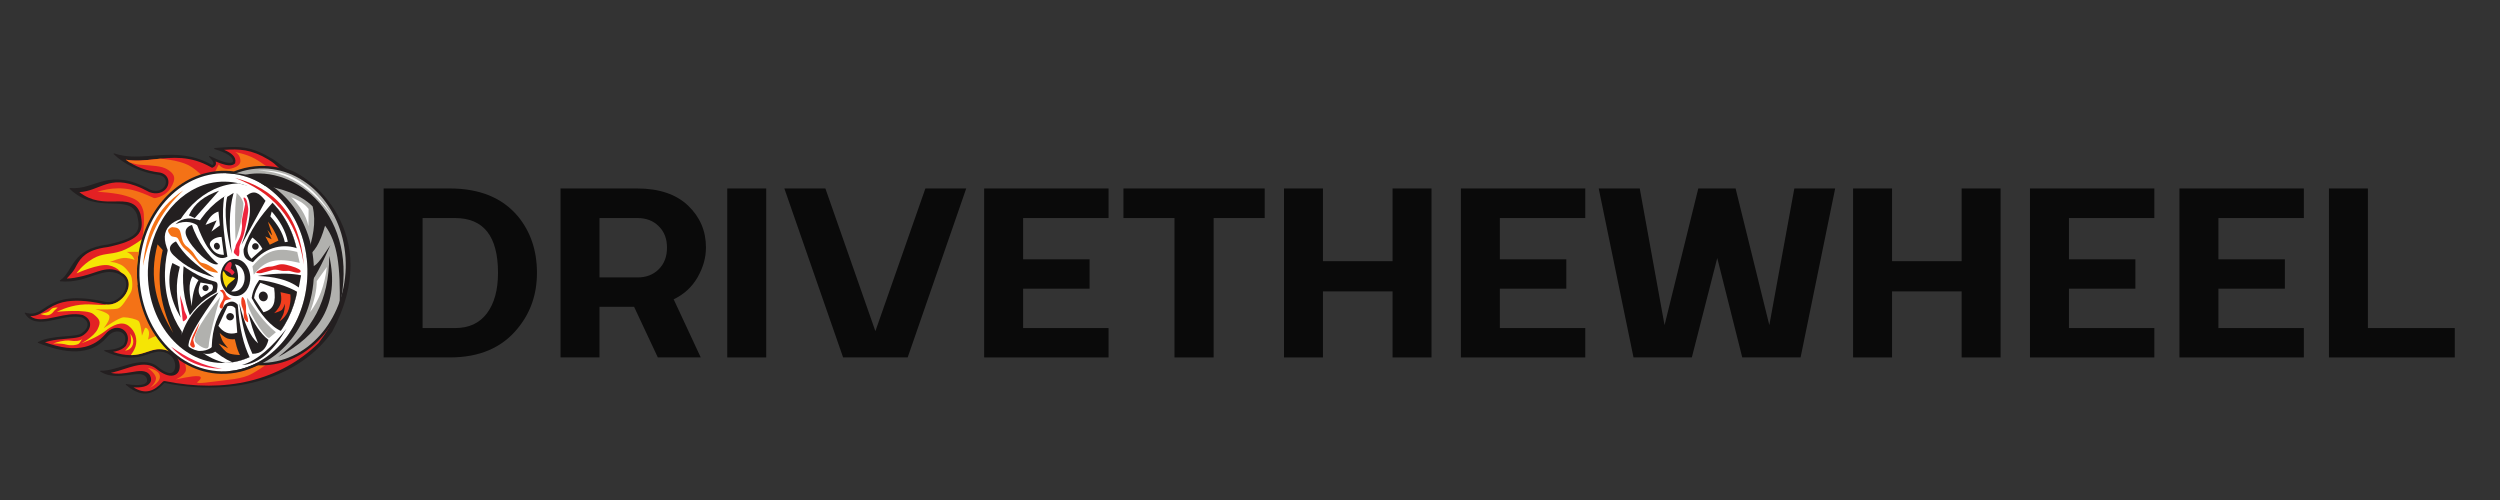 <svg xmlns="http://www.w3.org/2000/svg" xmlns:xlink="http://www.w3.org/1999/xlink" width="250" zoomAndPan="magnify" viewBox="0 0 187.5 37.5" height="50" preserveAspectRatio="xMidYMid meet" version="1.0"><rect x="0" y="0" width="187.5" height="37.5" fill="#333333" stroke="none"/><defs><g/><clipPath id="414a727e0b"><path d="M 1.859 11.02 L 26.289 11.02 L 26.289 29.52 L 1.859 29.52 Z M 1.859 11.02 " clip-rule="nonzero"/></clipPath><clipPath id="ec3e85bcf2"><path d="M 2 11.02 L 26 11.02 L 26 29.523 L 2 29.523 Z M 2 11.02 " clip-rule="nonzero"/></clipPath><clipPath id="bd3e82b30a"><path d="M 13.172 26.652 L 20.566 26.652 L 20.566 28.738 L 13.172 28.738 Z M 13.172 26.652 " clip-rule="nonzero"/></clipPath><clipPath id="283c804a65"><path d="M 20.562 12.266 C 20.559 12.254 20.309 12.074 20.125 11.965 L 20.109 11.957 C 18.852 11.195 17.938 11.164 16.809 11.238 C 17.352 11.469 17.734 11.77 17.645 12.184 L 17.633 12.246 L 17.586 12.285 C 17.535 12.332 17.469 12.367 17.391 12.383 C 17.121 12.449 16.707 12.336 16.172 12.109 C 16.195 12.176 16.207 12.242 16.195 12.301 C 16.184 12.363 16.145 12.477 15.992 12.547 L 15.906 12.586 L 15.82 12.539 C 14.27 11.656 12.926 11.805 11.629 11.941 C 10.879 12.023 10.156 12.102 9.434 11.977 C 10.133 12.504 10.977 12.82 11.996 12.941 L 12.008 12.941 L 12.02 12.945 C 12.398 13.031 12.633 13.305 12.633 13.652 C 12.637 14.035 12.352 14.371 11.945 14.469 C 11.719 14.527 11.469 14.504 11.207 14.41 L 11.195 14.406 L 11.18 14.398 C 9.656 13.559 8.777 13.617 8.18 13.762 C 7.891 13.832 7.613 13.938 7.348 14.043 C 7.082 14.148 6.801 14.258 6.504 14.328 C 6.316 14.375 6.133 14.402 5.953 14.41 C 6.879 15.137 7.789 15.121 8.605 15.109 C 9.426 15.094 10.199 15.078 10.523 16.023 L 10.527 16.031 L 10.531 16.043 C 10.816 17.289 10.59 17.934 8.492 18.438 C 8.371 18.469 8.242 18.496 8.109 18.523 L 8.102 18.527 L 8.094 18.527 C 7.863 18.555 7.645 18.594 7.449 18.641 C 6.246 18.93 5.93 19.535 5.625 20.121 C 5.5 20.363 5.203 20.68 5.008 20.891 C 5.355 20.895 5.867 20.789 6.23 20.699 C 6.512 20.633 6.766 20.547 7.012 20.465 C 7.238 20.387 7.449 20.316 7.66 20.266 C 8.117 20.156 8.668 20.105 9.309 20.574 L 9.316 20.578 L 9.324 20.586 C 9.609 20.84 9.719 21.211 9.617 21.613 C 9.477 22.172 8.969 22.676 8.41 22.809 C 8.191 22.863 7.977 22.859 7.77 22.805 C 6.504 22.523 5.504 22.48 4.715 22.668 C 4.129 22.812 3.754 23.059 3.422 23.277 C 3.164 23.445 2.926 23.602 2.641 23.672 C 2.52 23.699 2.402 23.711 2.277 23.707 C 2.711 24.066 3.34 23.961 4.227 23.766 C 4.879 23.621 5.555 23.477 6.188 23.621 L 6.207 23.625 L 6.227 23.637 C 6.547 23.785 6.734 24.016 6.758 24.289 C 6.781 24.59 6.594 24.898 6.246 25.141 C 6.156 25.207 6.039 25.258 5.879 25.293 C 5.641 25.352 5.34 25.375 4.988 25.406 C 4.578 25.441 4.109 25.477 3.684 25.582 C 3.57 25.609 3.469 25.637 3.371 25.672 C 4.562 26.102 5.543 26.215 6.363 26.016 C 6.957 25.875 7.469 25.559 7.887 25.078 C 8.078 24.836 8.312 24.676 8.562 24.613 C 8.906 24.531 9.242 24.645 9.438 24.91 C 9.648 25.195 9.648 25.582 9.43 25.945 L 9.418 25.965 L 9.402 25.98 C 9.242 26.148 8.996 26.273 8.676 26.352 C 8.613 26.367 8.547 26.379 8.477 26.391 C 9.438 26.73 10.098 26.648 10.535 26.543 C 10.742 26.492 10.922 26.43 11.082 26.375 C 11.211 26.332 11.332 26.289 11.441 26.262 C 11.477 26.254 11.508 26.246 11.539 26.242 C 11.551 26.238 11.562 26.234 11.578 26.234 C 12.086 26.109 12.648 26.242 13.039 26.574 C 13.352 26.84 13.508 27.191 13.477 27.566 C 13.453 27.875 13.277 28.094 13.004 28.16 C 12.668 28.242 12.23 28.07 11.711 27.652 C 11.316 27.336 10.816 27.27 10.094 27.445 C 9.824 27.512 9.543 27.602 9.27 27.691 C 9.004 27.777 8.73 27.867 8.469 27.93 C 8.414 27.941 8.363 27.953 8.312 27.965 C 8.82 28.086 9.344 27.996 9.824 27.914 C 10.406 27.812 10.957 27.719 11.238 28.133 L 11.246 28.148 C 11.367 28.363 11.34 28.531 11.297 28.633 C 11.242 28.758 11.105 28.922 10.758 29.004 C 10.555 29.051 10.305 29.07 10.012 29.051 C 10.449 29.324 10.832 29.41 11.199 29.32 C 11.531 29.242 11.867 29.012 12.199 28.641 C 12.246 28.59 12.312 28.566 12.379 28.582 C 14.637 29.043 16.77 29.039 18.723 28.57 C 20.715 28.09 22.48 27.113 23.895 25.727 C 25.172 24.047 25.297 23.18 25.586 21.891 C 26.453 17.996 23.32 14.762 20.562 12.266 Z M 20.562 12.266 " clip-rule="nonzero"/></clipPath><clipPath id="c6212aa748"><path d="M 11.07 27.574 L 12 27.574 L 12 29.137 L 11.07 29.137 Z M 11.07 27.574 " clip-rule="nonzero"/></clipPath><clipPath id="9edfa32743"><path d="M 20.562 12.266 C 20.559 12.254 20.309 12.074 20.125 11.965 L 20.109 11.957 C 18.852 11.195 17.938 11.164 16.809 11.238 C 17.352 11.469 17.734 11.77 17.645 12.184 L 17.633 12.246 L 17.586 12.285 C 17.535 12.332 17.469 12.367 17.391 12.383 C 17.121 12.449 16.707 12.336 16.172 12.109 C 16.195 12.176 16.207 12.242 16.195 12.301 C 16.184 12.363 16.145 12.477 15.992 12.547 L 15.906 12.586 L 15.82 12.539 C 14.27 11.656 12.926 11.805 11.629 11.941 C 10.879 12.023 10.156 12.102 9.434 11.977 C 10.133 12.504 10.977 12.82 11.996 12.941 L 12.008 12.941 L 12.02 12.945 C 12.398 13.031 12.633 13.305 12.633 13.652 C 12.637 14.035 12.352 14.371 11.945 14.469 C 11.719 14.527 11.469 14.504 11.207 14.41 L 11.195 14.406 L 11.18 14.398 C 9.656 13.559 8.777 13.617 8.18 13.762 C 7.891 13.832 7.613 13.938 7.348 14.043 C 7.082 14.148 6.801 14.258 6.504 14.328 C 6.316 14.375 6.133 14.402 5.953 14.41 C 6.879 15.137 7.789 15.121 8.605 15.109 C 9.426 15.094 10.199 15.078 10.523 16.023 L 10.527 16.031 L 10.531 16.043 C 10.816 17.289 10.59 17.934 8.492 18.438 C 8.371 18.469 8.242 18.496 8.109 18.523 L 8.102 18.527 L 8.094 18.527 C 7.863 18.555 7.645 18.594 7.449 18.641 C 6.246 18.93 5.93 19.535 5.625 20.121 C 5.5 20.363 5.203 20.68 5.008 20.891 C 5.355 20.895 5.867 20.789 6.23 20.699 C 6.512 20.633 6.766 20.547 7.012 20.465 C 7.238 20.387 7.449 20.316 7.66 20.266 C 8.117 20.156 8.668 20.105 9.309 20.574 L 9.316 20.578 L 9.324 20.586 C 9.609 20.84 9.719 21.211 9.617 21.613 C 9.477 22.172 8.969 22.676 8.41 22.809 C 8.191 22.863 7.977 22.859 7.77 22.805 C 6.504 22.523 5.504 22.48 4.715 22.668 C 4.129 22.812 3.754 23.059 3.422 23.277 C 3.164 23.445 2.926 23.602 2.641 23.672 C 2.52 23.699 2.402 23.711 2.277 23.707 C 2.711 24.066 3.34 23.961 4.227 23.766 C 4.879 23.621 5.555 23.477 6.188 23.621 L 6.207 23.625 L 6.227 23.637 C 6.547 23.785 6.734 24.016 6.758 24.289 C 6.781 24.59 6.594 24.898 6.246 25.141 C 6.156 25.207 6.039 25.258 5.879 25.293 C 5.641 25.352 5.34 25.375 4.988 25.406 C 4.578 25.441 4.109 25.477 3.684 25.582 C 3.57 25.609 3.469 25.637 3.371 25.672 C 4.562 26.102 5.543 26.215 6.363 26.016 C 6.957 25.875 7.469 25.559 7.887 25.078 C 8.078 24.836 8.312 24.676 8.562 24.613 C 8.906 24.531 9.242 24.645 9.438 24.91 C 9.648 25.195 9.648 25.582 9.43 25.945 L 9.418 25.965 L 9.402 25.98 C 9.242 26.148 8.996 26.273 8.676 26.352 C 8.613 26.367 8.547 26.379 8.477 26.391 C 9.438 26.73 10.098 26.648 10.535 26.543 C 10.742 26.492 10.922 26.43 11.082 26.375 C 11.211 26.332 11.332 26.289 11.441 26.262 C 11.477 26.254 11.508 26.246 11.539 26.242 C 11.551 26.238 11.562 26.234 11.578 26.234 C 12.086 26.109 12.648 26.242 13.039 26.574 C 13.352 26.84 13.508 27.191 13.477 27.566 C 13.453 27.875 13.277 28.094 13.004 28.16 C 12.668 28.242 12.23 28.07 11.711 27.652 C 11.316 27.336 10.816 27.27 10.094 27.445 C 9.824 27.512 9.543 27.602 9.27 27.691 C 9.004 27.777 8.73 27.867 8.469 27.93 C 8.414 27.941 8.363 27.953 8.312 27.965 C 8.82 28.086 9.344 27.996 9.824 27.914 C 10.406 27.812 10.957 27.719 11.238 28.133 L 11.246 28.148 C 11.367 28.363 11.34 28.531 11.297 28.633 C 11.242 28.758 11.105 28.922 10.758 29.004 C 10.555 29.051 10.305 29.07 10.012 29.051 C 10.449 29.324 10.832 29.41 11.199 29.32 C 11.531 29.242 11.867 29.012 12.199 28.641 C 12.246 28.59 12.312 28.566 12.379 28.582 C 14.637 29.043 16.77 29.039 18.723 28.57 C 20.715 28.09 22.48 27.113 23.895 25.727 C 25.172 24.047 25.297 23.18 25.586 21.891 C 26.453 17.996 23.32 14.762 20.562 12.266 Z M 20.562 12.266 " clip-rule="nonzero"/></clipPath><clipPath id="73a458f55c"><path d="M 4.242 17.594 L 13.816 17.594 L 13.816 27.055 L 4.242 27.055 Z M 4.242 17.594 " clip-rule="nonzero"/></clipPath><clipPath id="c152055106"><path d="M 20.562 12.266 C 20.559 12.254 20.309 12.074 20.125 11.965 L 20.109 11.957 C 18.852 11.195 17.938 11.164 16.809 11.238 C 17.352 11.469 17.734 11.77 17.645 12.184 L 17.633 12.246 L 17.586 12.285 C 17.535 12.332 17.469 12.367 17.391 12.383 C 17.121 12.449 16.707 12.336 16.172 12.109 C 16.195 12.176 16.207 12.242 16.195 12.301 C 16.184 12.363 16.145 12.477 15.992 12.547 L 15.906 12.586 L 15.82 12.539 C 14.27 11.656 12.926 11.805 11.629 11.941 C 10.879 12.023 10.156 12.102 9.434 11.977 C 10.133 12.504 10.977 12.82 11.996 12.941 L 12.008 12.941 L 12.02 12.945 C 12.398 13.031 12.633 13.305 12.633 13.652 C 12.637 14.035 12.352 14.371 11.945 14.469 C 11.719 14.527 11.469 14.504 11.207 14.41 L 11.195 14.406 L 11.18 14.398 C 9.656 13.559 8.777 13.617 8.18 13.762 C 7.891 13.832 7.613 13.938 7.348 14.043 C 7.082 14.148 6.801 14.258 6.504 14.328 C 6.316 14.375 6.133 14.402 5.953 14.41 C 6.879 15.137 7.789 15.121 8.605 15.109 C 9.426 15.094 10.199 15.078 10.523 16.023 L 10.527 16.031 L 10.531 16.043 C 10.816 17.289 10.59 17.934 8.492 18.438 C 8.371 18.469 8.242 18.496 8.109 18.523 L 8.102 18.527 L 8.094 18.527 C 7.863 18.555 7.645 18.594 7.449 18.641 C 6.246 18.93 5.93 19.535 5.625 20.121 C 5.5 20.363 5.203 20.68 5.008 20.891 C 5.355 20.895 5.867 20.789 6.23 20.699 C 6.512 20.633 6.766 20.547 7.012 20.465 C 7.238 20.387 7.449 20.316 7.66 20.266 C 8.117 20.156 8.668 20.105 9.309 20.574 L 9.316 20.578 L 9.324 20.586 C 9.609 20.84 9.719 21.211 9.617 21.613 C 9.477 22.172 8.969 22.676 8.41 22.809 C 8.191 22.863 7.977 22.859 7.77 22.805 C 6.504 22.523 5.504 22.48 4.715 22.668 C 4.129 22.812 3.754 23.059 3.422 23.277 C 3.164 23.445 2.926 23.602 2.641 23.672 C 2.52 23.699 2.402 23.711 2.277 23.707 C 2.711 24.066 3.34 23.961 4.227 23.766 C 4.879 23.621 5.555 23.477 6.188 23.621 L 6.207 23.625 L 6.227 23.637 C 6.547 23.785 6.734 24.016 6.758 24.289 C 6.781 24.59 6.594 24.898 6.246 25.141 C 6.156 25.207 6.039 25.258 5.879 25.293 C 5.641 25.352 5.34 25.375 4.988 25.406 C 4.578 25.441 4.109 25.477 3.684 25.582 C 3.57 25.609 3.469 25.637 3.371 25.672 C 4.562 26.102 5.543 26.215 6.363 26.016 C 6.957 25.875 7.469 25.559 7.887 25.078 C 8.078 24.836 8.312 24.676 8.562 24.613 C 8.906 24.531 9.242 24.645 9.438 24.91 C 9.648 25.195 9.648 25.582 9.43 25.945 L 9.418 25.965 L 9.402 25.98 C 9.242 26.148 8.996 26.273 8.676 26.352 C 8.613 26.367 8.547 26.379 8.477 26.391 C 9.438 26.73 10.098 26.648 10.535 26.543 C 10.742 26.492 10.922 26.43 11.082 26.375 C 11.211 26.332 11.332 26.289 11.441 26.262 C 11.477 26.254 11.508 26.246 11.539 26.242 C 11.551 26.238 11.562 26.234 11.578 26.234 C 12.086 26.109 12.648 26.242 13.039 26.574 C 13.352 26.84 13.508 27.191 13.477 27.566 C 13.453 27.875 13.277 28.094 13.004 28.16 C 12.668 28.242 12.23 28.07 11.711 27.652 C 11.316 27.336 10.816 27.27 10.094 27.445 C 9.824 27.512 9.543 27.602 9.27 27.691 C 9.004 27.777 8.73 27.867 8.469 27.93 C 8.414 27.941 8.363 27.953 8.312 27.965 C 8.82 28.086 9.344 27.996 9.824 27.914 C 10.406 27.812 10.957 27.719 11.238 28.133 L 11.246 28.148 C 11.367 28.363 11.34 28.531 11.297 28.633 C 11.242 28.758 11.105 28.922 10.758 29.004 C 10.555 29.051 10.305 29.07 10.012 29.051 C 10.449 29.324 10.832 29.41 11.199 29.32 C 11.531 29.242 11.867 29.012 12.199 28.641 C 12.246 28.59 12.312 28.566 12.379 28.582 C 14.637 29.043 16.77 29.039 18.723 28.57 C 20.715 28.09 22.48 27.113 23.895 25.727 C 25.172 24.047 25.297 23.18 25.586 21.891 C 26.453 17.996 23.32 14.762 20.562 12.266 Z M 20.562 12.266 " clip-rule="nonzero"/></clipPath><clipPath id="94e4b4dfea"><path d="M 7.273 14.109 L 13.129 14.109 L 13.129 18.477 L 7.273 18.477 Z M 7.273 14.109 " clip-rule="nonzero"/></clipPath><clipPath id="4f0857dbfa"><path d="M 20.562 12.266 C 20.559 12.254 20.309 12.074 20.125 11.965 L 20.109 11.957 C 18.852 11.195 17.938 11.164 16.809 11.238 C 17.352 11.469 17.734 11.77 17.645 12.184 L 17.633 12.246 L 17.586 12.285 C 17.535 12.332 17.469 12.367 17.391 12.383 C 17.121 12.449 16.707 12.336 16.172 12.109 C 16.195 12.176 16.207 12.242 16.195 12.301 C 16.184 12.363 16.145 12.477 15.992 12.547 L 15.906 12.586 L 15.82 12.539 C 14.27 11.656 12.926 11.805 11.629 11.941 C 10.879 12.023 10.156 12.102 9.434 11.977 C 10.133 12.504 10.977 12.82 11.996 12.941 L 12.008 12.941 L 12.02 12.945 C 12.398 13.031 12.633 13.305 12.633 13.652 C 12.637 14.035 12.352 14.371 11.945 14.469 C 11.719 14.527 11.469 14.504 11.207 14.41 L 11.195 14.406 L 11.18 14.398 C 9.656 13.559 8.777 13.617 8.18 13.762 C 7.891 13.832 7.613 13.938 7.348 14.043 C 7.082 14.148 6.801 14.258 6.504 14.328 C 6.316 14.375 6.133 14.402 5.953 14.41 C 6.879 15.137 7.789 15.121 8.605 15.109 C 9.426 15.094 10.199 15.078 10.523 16.023 L 10.527 16.031 L 10.531 16.043 C 10.816 17.289 10.59 17.934 8.492 18.438 C 8.371 18.469 8.242 18.496 8.109 18.523 L 8.102 18.527 L 8.094 18.527 C 7.863 18.555 7.645 18.594 7.449 18.641 C 6.246 18.93 5.93 19.535 5.625 20.121 C 5.5 20.363 5.203 20.68 5.008 20.891 C 5.355 20.895 5.867 20.789 6.23 20.699 C 6.512 20.633 6.766 20.547 7.012 20.465 C 7.238 20.387 7.449 20.316 7.66 20.266 C 8.117 20.156 8.668 20.105 9.309 20.574 L 9.316 20.578 L 9.324 20.586 C 9.609 20.84 9.719 21.211 9.617 21.613 C 9.477 22.172 8.969 22.676 8.41 22.809 C 8.191 22.863 7.977 22.859 7.77 22.805 C 6.504 22.523 5.504 22.48 4.715 22.668 C 4.129 22.812 3.754 23.059 3.422 23.277 C 3.164 23.445 2.926 23.602 2.641 23.672 C 2.52 23.699 2.402 23.711 2.277 23.707 C 2.711 24.066 3.34 23.961 4.227 23.766 C 4.879 23.621 5.555 23.477 6.188 23.621 L 6.207 23.625 L 6.227 23.637 C 6.547 23.785 6.734 24.016 6.758 24.289 C 6.781 24.59 6.594 24.898 6.246 25.141 C 6.156 25.207 6.039 25.258 5.879 25.293 C 5.641 25.352 5.34 25.375 4.988 25.406 C 4.578 25.441 4.109 25.477 3.684 25.582 C 3.57 25.609 3.469 25.637 3.371 25.672 C 4.562 26.102 5.543 26.215 6.363 26.016 C 6.957 25.875 7.469 25.559 7.887 25.078 C 8.078 24.836 8.312 24.676 8.562 24.613 C 8.906 24.531 9.242 24.645 9.438 24.91 C 9.648 25.195 9.648 25.582 9.43 25.945 L 9.418 25.965 L 9.402 25.98 C 9.242 26.148 8.996 26.273 8.676 26.352 C 8.613 26.367 8.547 26.379 8.477 26.391 C 9.438 26.73 10.098 26.648 10.535 26.543 C 10.742 26.492 10.922 26.43 11.082 26.375 C 11.211 26.332 11.332 26.289 11.441 26.262 C 11.477 26.254 11.508 26.246 11.539 26.242 C 11.551 26.238 11.562 26.234 11.578 26.234 C 12.086 26.109 12.648 26.242 13.039 26.574 C 13.352 26.84 13.508 27.191 13.477 27.566 C 13.453 27.875 13.277 28.094 13.004 28.16 C 12.668 28.242 12.23 28.07 11.711 27.652 C 11.316 27.336 10.816 27.27 10.094 27.445 C 9.824 27.512 9.543 27.602 9.27 27.691 C 9.004 27.777 8.73 27.867 8.469 27.93 C 8.414 27.941 8.363 27.953 8.312 27.965 C 8.82 28.086 9.344 27.996 9.824 27.914 C 10.406 27.812 10.957 27.719 11.238 28.133 L 11.246 28.148 C 11.367 28.363 11.34 28.531 11.297 28.633 C 11.242 28.758 11.105 28.922 10.758 29.004 C 10.555 29.051 10.305 29.07 10.012 29.051 C 10.449 29.324 10.832 29.41 11.199 29.32 C 11.531 29.242 11.867 29.012 12.199 28.641 C 12.246 28.59 12.312 28.566 12.379 28.582 C 14.637 29.043 16.77 29.039 18.723 28.57 C 20.715 28.09 22.48 27.113 23.895 25.727 C 25.172 24.047 25.297 23.18 25.586 21.891 C 26.453 17.996 23.32 14.762 20.562 12.266 Z M 20.562 12.266 " clip-rule="nonzero"/></clipPath><clipPath id="5f5bc2c1b4"><path d="M 7.152 19.559 L 12.445 19.559 L 12.445 25.492 L 7.152 25.492 Z M 7.152 19.559 " clip-rule="nonzero"/></clipPath><clipPath id="bf336cd47d"><path d="M 20.562 12.266 C 20.559 12.254 20.309 12.074 20.125 11.965 L 20.109 11.957 C 18.852 11.195 17.938 11.164 16.809 11.238 C 17.352 11.469 17.734 11.77 17.645 12.184 L 17.633 12.246 L 17.586 12.285 C 17.535 12.332 17.469 12.367 17.391 12.383 C 17.121 12.449 16.707 12.336 16.172 12.109 C 16.195 12.176 16.207 12.242 16.195 12.301 C 16.184 12.363 16.145 12.477 15.992 12.547 L 15.906 12.586 L 15.82 12.539 C 14.27 11.656 12.926 11.805 11.629 11.941 C 10.879 12.023 10.156 12.102 9.434 11.977 C 10.133 12.504 10.977 12.82 11.996 12.941 L 12.008 12.941 L 12.02 12.945 C 12.398 13.031 12.633 13.305 12.633 13.652 C 12.637 14.035 12.352 14.371 11.945 14.469 C 11.719 14.527 11.469 14.504 11.207 14.41 L 11.195 14.406 L 11.18 14.398 C 9.656 13.559 8.777 13.617 8.18 13.762 C 7.891 13.832 7.613 13.938 7.348 14.043 C 7.082 14.148 6.801 14.258 6.504 14.328 C 6.316 14.375 6.133 14.402 5.953 14.41 C 6.879 15.137 7.789 15.121 8.605 15.109 C 9.426 15.094 10.199 15.078 10.523 16.023 L 10.527 16.031 L 10.531 16.043 C 10.816 17.289 10.59 17.934 8.492 18.438 C 8.371 18.469 8.242 18.496 8.109 18.523 L 8.102 18.527 L 8.094 18.527 C 7.863 18.555 7.645 18.594 7.449 18.641 C 6.246 18.93 5.93 19.535 5.625 20.121 C 5.5 20.363 5.203 20.68 5.008 20.891 C 5.355 20.895 5.867 20.789 6.23 20.699 C 6.512 20.633 6.766 20.547 7.012 20.465 C 7.238 20.387 7.449 20.316 7.66 20.266 C 8.117 20.156 8.668 20.105 9.309 20.574 L 9.316 20.578 L 9.324 20.586 C 9.609 20.84 9.719 21.211 9.617 21.613 C 9.477 22.172 8.969 22.676 8.41 22.809 C 8.191 22.863 7.977 22.859 7.77 22.805 C 6.504 22.523 5.504 22.48 4.715 22.668 C 4.129 22.812 3.754 23.059 3.422 23.277 C 3.164 23.445 2.926 23.602 2.641 23.672 C 2.52 23.699 2.402 23.711 2.277 23.707 C 2.711 24.066 3.34 23.961 4.227 23.766 C 4.879 23.621 5.555 23.477 6.188 23.621 L 6.207 23.625 L 6.227 23.637 C 6.547 23.785 6.734 24.016 6.758 24.289 C 6.781 24.59 6.594 24.898 6.246 25.141 C 6.156 25.207 6.039 25.258 5.879 25.293 C 5.641 25.352 5.34 25.375 4.988 25.406 C 4.578 25.441 4.109 25.477 3.684 25.582 C 3.57 25.609 3.469 25.637 3.371 25.672 C 4.562 26.102 5.543 26.215 6.363 26.016 C 6.957 25.875 7.469 25.559 7.887 25.078 C 8.078 24.836 8.312 24.676 8.562 24.613 C 8.906 24.531 9.242 24.645 9.438 24.91 C 9.648 25.195 9.648 25.582 9.43 25.945 L 9.418 25.965 L 9.402 25.98 C 9.242 26.148 8.996 26.273 8.676 26.352 C 8.613 26.367 8.547 26.379 8.477 26.391 C 9.438 26.73 10.098 26.648 10.535 26.543 C 10.742 26.492 10.922 26.43 11.082 26.375 C 11.211 26.332 11.332 26.289 11.441 26.262 C 11.477 26.254 11.508 26.246 11.539 26.242 C 11.551 26.238 11.562 26.234 11.578 26.234 C 12.086 26.109 12.648 26.242 13.039 26.574 C 13.352 26.84 13.508 27.191 13.477 27.566 C 13.453 27.875 13.277 28.094 13.004 28.16 C 12.668 28.242 12.23 28.07 11.711 27.652 C 11.316 27.336 10.816 27.27 10.094 27.445 C 9.824 27.512 9.543 27.602 9.27 27.691 C 9.004 27.777 8.73 27.867 8.469 27.93 C 8.414 27.941 8.363 27.953 8.312 27.965 C 8.82 28.086 9.344 27.996 9.824 27.914 C 10.406 27.812 10.957 27.719 11.238 28.133 L 11.246 28.148 C 11.367 28.363 11.34 28.531 11.297 28.633 C 11.242 28.758 11.105 28.922 10.758 29.004 C 10.555 29.051 10.305 29.07 10.012 29.051 C 10.449 29.324 10.832 29.41 11.199 29.32 C 11.531 29.242 11.867 29.012 12.199 28.641 C 12.246 28.59 12.312 28.566 12.379 28.582 C 14.637 29.043 16.77 29.039 18.723 28.57 C 20.715 28.09 22.48 27.113 23.895 25.727 C 25.172 24.047 25.297 23.18 25.586 21.891 C 26.453 17.996 23.32 14.762 20.562 12.266 Z M 20.562 12.266 " clip-rule="nonzero"/></clipPath><clipPath id="2ce12e4d0c"><path d="M 8.688 11.383 L 20.445 11.383 L 20.445 16.352 L 8.688 16.352 Z M 8.688 11.383 " clip-rule="nonzero"/></clipPath><clipPath id="fb8bf2d28c"><path d="M 20.562 12.266 C 20.559 12.254 20.309 12.074 20.125 11.965 L 20.109 11.957 C 18.852 11.195 17.938 11.164 16.809 11.238 C 17.352 11.469 17.734 11.77 17.645 12.184 L 17.633 12.246 L 17.586 12.285 C 17.535 12.332 17.469 12.367 17.391 12.383 C 17.121 12.449 16.707 12.336 16.172 12.109 C 16.195 12.176 16.207 12.242 16.195 12.301 C 16.184 12.363 16.145 12.477 15.992 12.547 L 15.906 12.586 L 15.82 12.539 C 14.27 11.656 12.926 11.805 11.629 11.941 C 10.879 12.023 10.156 12.102 9.434 11.977 C 10.133 12.504 10.977 12.82 11.996 12.941 L 12.008 12.941 L 12.02 12.945 C 12.398 13.031 12.633 13.305 12.633 13.652 C 12.637 14.035 12.352 14.371 11.945 14.469 C 11.719 14.527 11.469 14.504 11.207 14.41 L 11.195 14.406 L 11.18 14.398 C 9.656 13.559 8.777 13.617 8.18 13.762 C 7.891 13.832 7.613 13.938 7.348 14.043 C 7.082 14.148 6.801 14.258 6.504 14.328 C 6.316 14.375 6.133 14.402 5.953 14.41 C 6.879 15.137 7.789 15.121 8.605 15.109 C 9.426 15.094 10.199 15.078 10.523 16.023 L 10.527 16.031 L 10.531 16.043 C 10.816 17.289 10.59 17.934 8.492 18.438 C 8.371 18.469 8.242 18.496 8.109 18.523 L 8.102 18.527 L 8.094 18.527 C 7.863 18.555 7.645 18.594 7.449 18.641 C 6.246 18.93 5.93 19.535 5.625 20.121 C 5.5 20.363 5.203 20.68 5.008 20.891 C 5.355 20.895 5.867 20.789 6.23 20.699 C 6.512 20.633 6.766 20.547 7.012 20.465 C 7.238 20.387 7.449 20.316 7.66 20.266 C 8.117 20.156 8.668 20.105 9.309 20.574 L 9.316 20.578 L 9.324 20.586 C 9.609 20.84 9.719 21.211 9.617 21.613 C 9.477 22.172 8.969 22.676 8.41 22.809 C 8.191 22.863 7.977 22.859 7.77 22.805 C 6.504 22.523 5.504 22.48 4.715 22.668 C 4.129 22.812 3.754 23.059 3.422 23.277 C 3.164 23.445 2.926 23.602 2.641 23.672 C 2.52 23.699 2.402 23.711 2.277 23.707 C 2.711 24.066 3.34 23.961 4.227 23.766 C 4.879 23.621 5.555 23.477 6.188 23.621 L 6.207 23.625 L 6.227 23.637 C 6.547 23.785 6.734 24.016 6.758 24.289 C 6.781 24.59 6.594 24.898 6.246 25.141 C 6.156 25.207 6.039 25.258 5.879 25.293 C 5.641 25.352 5.34 25.375 4.988 25.406 C 4.578 25.441 4.109 25.477 3.684 25.582 C 3.57 25.609 3.469 25.637 3.371 25.672 C 4.562 26.102 5.543 26.215 6.363 26.016 C 6.957 25.875 7.469 25.559 7.887 25.078 C 8.078 24.836 8.312 24.676 8.562 24.613 C 8.906 24.531 9.242 24.645 9.438 24.91 C 9.648 25.195 9.648 25.582 9.43 25.945 L 9.418 25.965 L 9.402 25.98 C 9.242 26.148 8.996 26.273 8.676 26.352 C 8.613 26.367 8.547 26.379 8.477 26.391 C 9.438 26.73 10.098 26.648 10.535 26.543 C 10.742 26.492 10.922 26.43 11.082 26.375 C 11.211 26.332 11.332 26.289 11.441 26.262 C 11.477 26.254 11.508 26.246 11.539 26.242 C 11.551 26.238 11.562 26.234 11.578 26.234 C 12.086 26.109 12.648 26.242 13.039 26.574 C 13.352 26.84 13.508 27.191 13.477 27.566 C 13.453 27.875 13.277 28.094 13.004 28.16 C 12.668 28.242 12.23 28.07 11.711 27.652 C 11.316 27.336 10.816 27.27 10.094 27.445 C 9.824 27.512 9.543 27.602 9.27 27.691 C 9.004 27.777 8.73 27.867 8.469 27.93 C 8.414 27.941 8.363 27.953 8.312 27.965 C 8.82 28.086 9.344 27.996 9.824 27.914 C 10.406 27.812 10.957 27.719 11.238 28.133 L 11.246 28.148 C 11.367 28.363 11.34 28.531 11.297 28.633 C 11.242 28.758 11.105 28.922 10.758 29.004 C 10.555 29.051 10.305 29.07 10.012 29.051 C 10.449 29.324 10.832 29.41 11.199 29.32 C 11.531 29.242 11.867 29.012 12.199 28.641 C 12.246 28.59 12.312 28.566 12.379 28.582 C 14.637 29.043 16.77 29.039 18.723 28.57 C 20.715 28.09 22.48 27.113 23.895 25.727 C 25.172 24.047 25.297 23.18 25.586 21.891 C 26.453 17.996 23.32 14.762 20.562 12.266 Z M 20.562 12.266 " clip-rule="nonzero"/></clipPath></defs><g clip-path="url(#414a727e0b)"><path fill="#231f20" d="M 21.582 12.699 C 21.145 12.504 20.785 12.074 20.211 11.797 C 20.211 11.797 20.207 11.793 20.207 11.793 C 18.648 10.852 17.609 10.988 16.098 11.102 C 16.055 11.105 16.051 11.164 16.09 11.18 C 17.035 11.477 17.523 11.777 17.465 12.129 C 17.461 12.141 17.457 12.148 17.449 12.156 C 17.203 12.344 16.469 12.055 15.73 11.703 C 15.691 11.684 15.656 11.734 15.688 11.766 C 15.984 12.07 16.098 12.273 15.934 12.367 C 15.922 12.371 15.906 12.371 15.895 12.367 C 13.133 10.809 10.711 12.266 8.574 11.504 C 8.535 11.488 8.504 11.539 8.535 11.566 C 9.195 12.207 10.418 12.941 11.973 13.125 C 11.973 13.125 11.977 13.129 11.977 13.129 C 12.867 13.34 12.402 14.641 11.277 14.234 C 11.273 14.234 11.273 14.234 11.27 14.23 C 8.086 12.484 7.188 14.273 5.262 14.102 C 5.223 14.098 5.203 14.141 5.23 14.168 C 7.316 16.176 9.699 14.434 10.285 16.133 C 10.285 16.133 10.285 16.133 10.285 16.137 C 10.547 17.273 10.504 17.824 8.07 18.34 C 8.07 18.34 8.07 18.34 8.066 18.34 C 5.297 18.672 5.516 20.371 4.504 21.027 C 4.477 21.047 4.484 21.094 4.523 21.098 C 6.672 21.309 7.844 19.742 9.195 20.727 C 9.199 20.727 9.199 20.727 9.199 20.727 C 9.98 21.422 8.891 22.918 7.816 22.621 C 3.273 21.613 3.512 23.945 1.91 23.449 C 1.875 23.438 1.844 23.477 1.863 23.508 C 2.73 24.91 4.637 23.461 6.141 23.805 C 6.145 23.805 6.145 23.805 6.148 23.809 C 6.738 24.086 6.684 24.613 6.133 24.988 C 5.699 25.328 3.918 25.09 2.855 25.648 C 2.824 25.664 2.828 25.707 2.859 25.719 C 4.836 26.512 6.758 26.754 8 25.312 C 8.711 24.418 9.781 24.984 9.27 25.848 C 9.266 25.848 9.266 25.852 9.262 25.855 C 9 26.125 8.473 26.246 7.855 26.258 C 7.816 26.258 7.805 26.312 7.84 26.332 C 9.941 27.324 10.973 26.52 11.578 26.426 C 12.402 26.199 13.199 26.723 13.137 27.516 C 13.098 27.957 12.797 28.289 11.828 27.504 C 10.637 26.547 8.781 27.875 7.547 27.801 C 7.508 27.797 7.488 27.852 7.523 27.871 C 8.867 28.699 10.504 27.613 10.965 28.297 C 11.238 28.777 10.719 29.016 9.477 28.801 C 9.438 28.793 9.414 28.84 9.445 28.867 C 10.355 29.633 11.27 29.879 12.309 28.734 C 12.316 28.723 12.332 28.719 12.344 28.723 C 17.746 29.824 22.559 28.234 24.918 24.875 C 28.902 17.395 23.098 13.062 21.582 12.699 " fill-opacity="1" fill-rule="nonzero"/></g><g clip-path="url(#ec3e85bcf2)"><path fill="#e32124" d="M 20.562 12.266 C 20.559 12.254 20.309 12.074 20.125 11.965 L 20.109 11.957 C 18.852 11.195 17.938 11.164 16.809 11.238 C 17.352 11.469 17.734 11.77 17.645 12.184 L 17.633 12.246 L 17.586 12.285 C 17.535 12.332 17.469 12.367 17.391 12.383 C 17.121 12.449 16.707 12.336 16.172 12.109 C 16.195 12.176 16.207 12.242 16.195 12.301 C 16.184 12.363 16.145 12.477 15.992 12.547 L 15.906 12.586 L 15.82 12.539 C 14.27 11.656 12.926 11.805 11.629 11.941 C 10.879 12.023 10.156 12.102 9.434 11.977 C 10.133 12.504 10.977 12.82 11.996 12.941 L 12.008 12.941 L 12.02 12.945 C 12.398 13.031 12.633 13.305 12.633 13.652 C 12.637 14.035 12.352 14.371 11.945 14.469 C 11.719 14.527 11.469 14.504 11.207 14.41 L 11.195 14.406 L 11.18 14.398 C 9.656 13.559 8.777 13.617 8.18 13.762 C 7.891 13.832 7.613 13.938 7.348 14.043 C 7.082 14.148 6.801 14.258 6.504 14.328 C 6.316 14.375 6.133 14.402 5.953 14.41 C 6.879 15.137 7.789 15.121 8.605 15.109 C 9.426 15.094 10.199 15.078 10.523 16.023 L 10.527 16.031 L 10.531 16.043 C 10.816 17.289 10.59 17.934 8.492 18.438 C 8.371 18.469 8.242 18.496 8.109 18.523 L 8.102 18.527 L 8.094 18.527 C 7.863 18.555 7.645 18.594 7.449 18.641 C 6.246 18.93 5.93 19.535 5.625 20.121 C 5.5 20.363 5.203 20.68 5.008 20.891 C 5.355 20.895 5.867 20.789 6.23 20.699 C 6.512 20.633 6.766 20.547 7.012 20.465 C 7.238 20.387 7.449 20.316 7.66 20.266 C 8.117 20.156 8.668 20.105 9.309 20.574 L 9.316 20.578 L 9.324 20.586 C 9.609 20.84 9.719 21.211 9.617 21.613 C 9.477 22.172 8.969 22.676 8.41 22.809 C 8.191 22.863 7.977 22.859 7.77 22.805 C 6.504 22.523 5.504 22.48 4.715 22.668 C 4.129 22.812 3.754 23.059 3.422 23.277 C 3.164 23.445 2.926 23.602 2.641 23.672 C 2.52 23.699 2.402 23.711 2.277 23.707 C 2.711 24.066 3.34 23.961 4.227 23.766 C 4.879 23.621 5.555 23.477 6.188 23.621 L 6.207 23.625 L 6.227 23.637 C 6.547 23.785 6.734 24.016 6.758 24.289 C 6.781 24.59 6.594 24.898 6.246 25.141 C 6.156 25.207 6.039 25.258 5.879 25.293 C 5.641 25.352 5.34 25.375 4.988 25.406 C 4.578 25.441 4.109 25.477 3.684 25.582 C 3.57 25.609 3.469 25.637 3.371 25.672 C 4.562 26.102 5.543 26.215 6.363 26.016 C 6.957 25.875 7.469 25.559 7.887 25.078 C 8.078 24.836 8.312 24.676 8.562 24.613 C 8.906 24.531 9.242 24.645 9.438 24.91 C 9.648 25.195 9.648 25.582 9.43 25.945 L 9.418 25.965 L 9.402 25.98 C 9.242 26.148 8.996 26.273 8.676 26.352 C 8.613 26.367 8.547 26.379 8.477 26.391 C 9.438 26.73 10.098 26.648 10.535 26.543 C 10.742 26.492 10.922 26.43 11.082 26.375 C 11.211 26.332 11.332 26.289 11.441 26.262 C 11.477 26.254 11.508 26.246 11.539 26.242 C 11.551 26.238 11.562 26.234 11.578 26.234 C 12.086 26.109 12.648 26.242 13.039 26.574 C 13.352 26.84 13.508 27.191 13.477 27.566 C 13.453 27.875 13.277 28.094 13.004 28.16 C 12.668 28.242 12.23 28.07 11.711 27.652 C 11.316 27.336 10.816 27.27 10.094 27.445 C 9.824 27.512 9.543 27.602 9.27 27.691 C 9.004 27.777 8.73 27.867 8.469 27.93 C 8.414 27.941 8.363 27.953 8.312 27.965 C 8.82 28.086 9.344 27.996 9.824 27.914 C 10.406 27.812 10.957 27.719 11.238 28.133 L 11.246 28.148 C 11.367 28.363 11.34 28.531 11.297 28.633 C 11.242 28.758 11.105 28.922 10.758 29.004 C 10.555 29.051 10.305 29.07 10.012 29.051 C 10.449 29.324 10.832 29.41 11.199 29.32 C 11.531 29.242 11.867 29.012 12.199 28.641 C 12.246 28.59 12.312 28.566 12.379 28.582 C 14.637 29.043 16.77 29.039 18.723 28.57 C 20.715 28.09 22.48 27.113 23.895 25.727 C 25.172 24.047 25.297 23.18 25.586 21.891 C 26.453 17.996 23.32 14.762 20.562 12.266 " fill-opacity="1" fill-rule="nonzero"/></g><g clip-path="url(#bd3e82b30a)"><g clip-path="url(#283c804a65)"><path fill="#f47216" d="M 13.625 26.652 C 13.641 26.719 14.004 27.359 13.941 27.758 C 13.879 28.16 13.176 28.465 13.176 28.465 C 13.176 28.465 14.43 28.164 14.875 28.215 C 15.324 28.266 14.82 28.637 14.82 28.637 C 14.82 28.637 14.5 28.828 15.809 28.648 C 17.117 28.473 18.141 28.453 18.926 28.012 C 19.715 27.574 20.539 26.918 20.539 26.918 C 20.539 26.918 17.707 27.418 16.902 27.5 C 16.098 27.582 14.867 27.148 14.613 27.145 C 14.359 27.137 13.625 26.652 13.625 26.652 " fill-opacity="1" fill-rule="nonzero"/></g></g><g clip-path="url(#c6212aa748)"><g clip-path="url(#9edfa32743)"><path fill="#f47216" d="M 11.078 27.586 C 11.078 27.586 11.961 27.715 11.992 28.23 C 12.027 28.742 11.117 29.145 11.184 29.129 C 11.246 29.113 11.797 28.641 11.684 28.281 C 11.574 27.922 11.078 27.586 11.078 27.586 " fill-opacity="1" fill-rule="nonzero"/></g></g><g clip-path="url(#73a458f55c)"><g clip-path="url(#c152055106)"><path fill="#f5e505" d="M 11.066 17.621 C 11.066 17.621 9.953 18.543 9.09 18.832 C 8.227 19.125 7.738 18.949 6.941 19.414 C 6.141 19.883 5.742 20.504 5.742 20.504 C 5.742 20.504 7.422 19.742 8.164 19.898 C 8.902 20.059 9.312 20.527 9.238 21.176 C 9.164 21.828 8.68 22.703 8.074 22.828 C 7.469 22.953 6.973 22.754 6.023 22.859 C 5.07 22.961 4.262 23.387 4.262 23.387 C 4.262 23.387 6.52 23.16 6.996 23.551 C 7.477 23.941 7.605 24.117 7.32 24.691 C 7.035 25.266 6.113 25.742 6.113 25.742 C 6.113 25.742 7.227 25.348 7.848 24.859 C 8.473 24.371 9.137 24.043 9.656 24.445 C 10.18 24.844 10.316 25.488 10.164 25.988 C 10.012 26.488 9.465 27.039 9.465 27.039 C 9.465 27.039 11.051 26.574 11.449 26.645 C 11.848 26.719 13.781 26.461 13.781 26.461 C 13.781 26.461 13.41 25.645 12.953 24.641 C 12.496 23.637 11.961 21.277 11.961 21.277 L 11.066 17.621 " fill-opacity="1" fill-rule="nonzero"/></g></g><g clip-path="url(#94e4b4dfea)"><g clip-path="url(#4f0857dbfa)"><path fill="#f47216" d="M 12.613 15.371 C 12.613 15.371 11.23 14.656 10.375 14.375 C 9.523 14.098 8.973 14.105 8.453 14.145 C 7.93 14.188 7.301 14.379 7.301 14.379 C 7.301 14.379 8.719 14.461 9.434 14.688 C 10.148 14.914 10.52 15.055 10.73 15.742 C 10.941 16.43 10.609 18.445 10.609 18.445 L 11.746 17.898 L 13.105 16.414 L 12.613 15.371 " fill-opacity="1" fill-rule="nonzero"/></g></g><g clip-path="url(#5f5bc2c1b4)"><g clip-path="url(#bf336cd47d)"><path fill="#f47216" d="M 9.496 19.57 C 9.496 19.57 10.223 21.277 9.781 21.98 C 9.496 22.426 9.137 23.066 8.832 23.141 C 8.527 23.219 7.527 23.219 7.219 23.191 C 6.906 23.164 7.996 23.336 8.191 23.672 C 8.27 23.91 8.051 24.254 7.773 24.621 C 7.773 24.621 8.922 23.797 9.289 23.797 C 9.652 23.801 10.234 23.938 10.395 24.078 C 10.559 24.215 10.645 25.176 10.645 25.176 L 10.867 24.617 C 10.867 24.617 10.945 24.492 11.105 24.727 C 11.27 24.961 11.098 25.469 11.098 25.469 C 11.098 25.469 11.809 25.086 12.07 25.105 C 12.328 25.129 12.41 24.582 12.41 24.582 L 11.977 23.254 L 11.633 21.926 L 9.496 19.57 " fill-opacity="1" fill-rule="nonzero"/></g></g><g clip-path="url(#2ce12e4d0c)"><g clip-path="url(#fb8bf2d28c)"><path fill="#f47216" d="M 11.984 15.762 L 11.352 14.898 C 11.352 14.898 12.316 14.867 12.789 14.121 C 13.262 13.375 13.082 13.051 12.602 12.734 C 12.121 12.418 11.402 12.426 10.512 12.355 C 9.621 12.289 8.719 11.672 8.719 11.672 C 8.719 11.672 10.918 11.891 11.453 11.879 C 11.984 11.867 13.34 11.992 14.125 12.383 C 14.906 12.777 15.684 13.754 15.684 13.754 L 16.41 12.332 C 16.41 12.332 16.707 12.793 17.324 12.645 C 17.941 12.496 18.113 12.238 18.004 11.863 C 17.898 11.492 17.625 11.406 17.625 11.406 C 17.625 11.406 18.426 11.531 19.086 11.887 C 19.742 12.242 20.441 12.84 20.441 12.84 C 20.441 12.84 16.527 15.082 15.555 15.281 C 14.582 15.484 12.086 16.32 12.086 16.32 L 11.984 15.762 " fill-opacity="1" fill-rule="nonzero"/></g></g><path fill="#231f20" d="M 20.926 27.246 C 20.449 27.359 19.957 27.414 19.465 27.402 C 19.418 27.402 19.371 27.398 19.324 27.398 C 18.906 27.613 18.469 27.777 18.023 27.883 C 17.555 27.996 17.074 28.047 16.59 28.039 C 13.012 27.961 10.176 24.48 10.27 20.281 C 10.309 18.547 10.855 16.863 11.812 15.535 C 12.758 14.219 14.062 13.309 15.492 12.965 C 15.961 12.852 16.441 12.797 16.926 12.809 C 17.133 12.812 17.34 12.828 17.543 12.855 C 17.805 12.754 18.07 12.668 18.34 12.602 C 18.816 12.488 19.305 12.434 19.797 12.445 C 21.535 12.484 23.148 13.301 24.344 14.746 C 25.531 16.184 26.164 18.074 26.121 20.066 C 26.082 21.766 25.539 23.418 24.586 24.719 C 23.645 26.004 22.348 26.902 20.926 27.246 " fill-opacity="1" fill-rule="nonzero"/><path fill="#f47216" d="M 10.27 20.281 C 10.281 19.812 10.328 19.352 10.41 18.895 C 10.289 18.887 10.164 18.883 10.066 18.887 C 9.797 18.902 9.5 18.887 9.5 18.887 C 9.5 18.887 9.734 19 9.871 19.137 C 10.008 19.273 10.094 19.492 10.094 19.492 C 10.094 19.492 9.844 19.383 9.441 19.344 C 9.039 19.305 8.25 19.648 8.25 19.648 C 8.25 19.648 8.504 19.637 8.805 19.75 C 9.109 19.863 9.348 19.941 9.809 20.629 C 10 20.918 10.176 21.188 10.316 21.402 C 10.277 21.035 10.262 20.664 10.27 20.281 " fill-opacity="1" fill-rule="nonzero"/><path fill="#b1b1ae" d="M 25.93 20.062 C 25.84 24.086 22.949 27.289 19.469 27.215 C 15.992 27.141 13.242 23.812 13.332 19.789 C 13.422 15.762 16.312 12.559 19.793 12.633 C 23.27 12.711 26.02 16.035 25.93 20.062 " fill-opacity="1" fill-rule="nonzero"/><path fill="#ffffff" d="M 23.059 20.559 C 22.969 24.66 20.074 27.926 16.594 27.848 C 13.117 27.773 10.367 24.387 10.461 20.285 C 10.551 16.184 13.441 12.922 16.922 12.996 C 20.402 13.07 23.148 16.457 23.059 20.559 " fill-opacity="1" fill-rule="nonzero"/><path fill="#231f20" d="M 17.832 27.09 C 17.434 27.188 17.02 27.23 16.609 27.223 C 13.484 27.156 11.008 24.051 11.09 20.301 C 11.125 18.727 11.617 17.203 12.48 16.008 C 13.312 14.852 14.449 14.055 15.684 13.754 C 16.086 13.66 16.496 13.613 16.91 13.625 C 18.402 13.656 19.797 14.379 20.836 15.66 C 21.902 16.977 22.465 18.711 22.426 20.547 C 22.391 22.117 21.898 23.645 21.039 24.836 C 20.207 25.992 19.066 26.793 17.832 27.09 " fill-opacity="1" fill-rule="nonzero"/><path fill="#ffffff" d="M 20.836 15.66 C 20.027 14.668 19.008 14.008 17.895 13.746 C 17.582 13.762 17.27 13.805 16.965 13.879 C 15.73 14.176 14.59 14.977 13.758 16.129 C 12.898 17.324 12.406 18.848 12.371 20.422 C 12.297 23.77 14.262 26.602 16.902 27.219 C 17.219 27.207 17.527 27.164 17.832 27.09 C 19.066 26.793 20.207 25.992 21.039 24.836 C 21.898 23.645 22.391 22.117 22.426 20.547 C 22.465 18.711 21.902 16.977 20.836 15.66 " fill-opacity="1" fill-rule="nonzero"/><path fill="#231f20" d="M 20.836 15.66 C 20.238 14.922 19.52 14.371 18.734 14.027 C 18.594 14.047 18.457 14.074 18.32 14.105 C 17.086 14.402 15.949 15.203 15.117 16.359 C 14.254 17.555 13.762 19.078 13.727 20.652 C 13.66 23.633 15.215 26.207 17.426 27.172 C 17.562 27.148 17.699 27.125 17.832 27.09 C 19.066 26.793 20.207 25.992 21.039 24.836 C 21.898 23.645 22.391 22.117 22.426 20.547 C 22.465 18.711 21.902 16.977 20.836 15.66 " fill-opacity="1" fill-rule="nonzero"/><path fill="#ffffff" d="M 16.809 14.762 C 16.633 16.035 16.73 17.234 17.055 19.254 C 16.113 19.742 15.258 18.422 14.555 16.195 C 12.625 16.469 11.758 17.324 12.816 19.242 C 13.867 20.105 14.988 20.852 16.113 21.117 C 16.383 21.188 16.336 21.402 16.246 21.91 C 15.035 22.539 14.418 23.316 13.727 24.402 C 13.223 26.074 14.844 26.441 15.879 26.469 C 15.852 25.082 16.109 23.961 16.852 22.863 C 17.289 22.508 17.582 22.57 17.832 22.852 C 17.969 24.699 18.273 25.867 18.742 26.832 C 19.891 26.363 20.414 25.93 21.133 24.848 C 20.352 24.543 19.484 23.539 18.875 22.352 C 18.957 21.805 19.125 21.453 19.441 20.996 C 20.363 21.094 21.645 21.48 22.359 21.926 C 23.078 22.379 22.977 19.34 22.371 18.656 C 21.352 18.262 20 18.441 18.969 19.664 C 18.441 19.48 18.242 19.281 18.27 18.691 C 18.715 17.297 19.555 16.176 20.523 15.109 C 19.273 13.621 17.828 13.516 16.809 14.762 " fill-opacity="1" fill-rule="nonzero"/><path fill="#231f20" d="M 18.766 20.75 C 18.809 21.52 18.348 22.172 17.734 22.207 C 17.121 22.246 16.586 21.648 16.539 20.879 C 16.492 20.109 16.953 19.457 17.566 19.422 C 18.184 19.383 18.719 19.98 18.766 20.75 " fill-opacity="1" fill-rule="nonzero"/><path fill="#231f20" d="M 14.402 16.871 C 14.789 18.109 15.695 19.266 16.371 19.801 C 15.855 20.062 14.355 18.625 13.988 17.73 C 13.699 17.027 14.402 16.871 14.402 16.871 " fill-opacity="1" fill-rule="nonzero"/><path fill="#231f20" d="M 13.199 18.105 C 13.809 19.121 14.582 19.816 16.086 20.812 C 14.871 20.453 13.922 20.027 13.012 19.141 C 12.312 18.457 13.199 18.105 13.199 18.105 " fill-opacity="1" fill-rule="nonzero"/><path fill="#231f20" d="M 16.383 21.938 C 14.438 22.98 13.855 24.293 13.484 25.484 L 14.215 26.176 C 13.664 25.535 16.113 22.438 16.383 21.938 " fill-opacity="1" fill-rule="nonzero"/><path fill="#231f20" d="M 17.945 22.73 C 18.137 24.309 18.41 25.387 18.93 26.535 C 19.609 26.535 19.965 26.164 20.133 25.488 C 19.48 24.977 19.102 24.281 18.629 23.441 C 18.797 24.223 18.992 24.879 19.359 25.75 C 18.766 25.262 18.324 24.266 17.945 22.73 " fill-opacity="1" fill-rule="nonzero"/><path fill="#231f20" d="M 19.914 15.062 L 18.105 18.371 C 18.742 16.754 18.969 15.371 18.496 14.668 C 19.051 14.242 19.395 14.422 19.914 15.062 " fill-opacity="1" fill-rule="nonzero"/><path fill="#231f20" d="M 17.52 14.465 C 17.156 15.805 17.176 17.223 17.387 19.027 C 17.008 17.551 16.77 15.918 17.039 14.766 L 17.52 14.465 " fill-opacity="1" fill-rule="nonzero"/><path fill="#231f20" d="M 22.582 20.648 C 21.094 20.34 19.324 20.699 19.324 20.699 C 20.488 20.742 21.566 20.938 22.41 21.562 L 22.582 20.648 " fill-opacity="1" fill-rule="nonzero"/><path fill="#ffffff" d="M 17.621 19.828 C 18.672 19.969 18.59 22.012 17.344 21.859 C 18.297 21.051 17.621 19.828 17.621 19.828 " fill-opacity="1" fill-rule="nonzero"/><path fill="#231f20" d="M 18.387 13.105 C 22.176 12.336 27.023 16.148 25.477 22.973 C 25.535 19.98 25.32 18.176 24.379 16.926 C 23.988 18.312 23.57 18.887 22.996 19.301 C 23.48 17.828 23.73 16.715 23.449 15.484 C 22.535 14.543 21.031 14.141 19.844 13.914 C 19.461 13.676 18.961 13.277 18.387 13.105 " fill-opacity="1" fill-rule="nonzero"/><path fill="#231f20" d="M 24.691 19.184 C 25.516 22.844 23.902 25.141 20.863 26.777 C 23.434 24.75 24.688 22.598 24.691 19.184 " fill-opacity="1" fill-rule="nonzero"/><path fill="#231f20" d="M 24.781 18.375 C 24.781 18.375 23.988 20.234 23.418 21.039 L 23.402 19.996 C 23.84 19.922 24.285 19.078 24.781 18.375 " fill-opacity="1" fill-rule="nonzero"/><path fill="#231f20" d="M 17.41 12.98 C 17.23 12.977 17.055 12.984 16.883 12.996 C 16.895 12.996 16.91 12.996 16.922 12.996 C 20.402 13.07 23.148 16.457 23.059 20.559 C 22.973 24.453 20.359 27.59 17.121 27.836 C 20.582 27.883 23.453 24.629 23.543 20.547 C 23.633 16.445 20.887 13.059 17.41 12.98 " fill-opacity="1" fill-rule="nonzero"/><path fill="#fadb05" d="M 16.84 20.426 C 16.98 20.68 17.121 20.781 17.508 20.82 C 17.934 20.863 16.961 21.242 17.016 21.586 C 16.652 21.336 16.598 19.992 16.84 20.426 " fill-opacity="1" fill-rule="nonzero"/><path fill="#b1b1ae" d="M 16.523 22.258 C 15.543 23.52 14.285 25.246 14.668 25.668 C 14.965 26 15.648 26.375 15.656 25.918 C 15.664 25.465 16.102 23.645 16.523 22.258 " fill-opacity="1" fill-rule="nonzero"/><path fill="#b1b1ae" d="M 18.547 22.34 C 19.129 23.211 19.715 24.109 20.691 24.918 L 20.184 25.352 C 19.828 25.359 18.32 22.973 18.547 22.34 " fill-opacity="1" fill-rule="nonzero"/><path fill="#b1b1ae" d="M 22.293 18.895 C 20.789 18.527 19.98 18.75 18.934 19.977 L 19.035 20.602 C 19.887 19.469 20.773 19.316 22.48 19.715 L 22.293 18.895 " fill-opacity="1" fill-rule="nonzero"/><path fill="#b1b1ae" d="M 17.75 14.477 C 17.543 15.688 17.668 18.078 17.668 18.078 C 18.027 17.043 18.234 16.035 18.258 15.262 C 18.152 14.773 17.75 14.477 17.75 14.477 " fill-opacity="1" fill-rule="nonzero"/><path fill="#231f20" d="M 13.488 20.012 L 12.926 19.727 C 12.465 21.051 12.742 22.391 13.551 23.828 C 13.227 22.289 13.137 21.355 13.488 20.012 " fill-opacity="1" fill-rule="nonzero"/><path fill="#231f20" d="M 16.426 14.305 C 15.32 14.703 14.59 15.242 14.168 16.156 C 14.168 16.156 14.461 16.289 14.605 16.355 L 16.426 14.305 " fill-opacity="1" fill-rule="nonzero"/><path fill="#231f20" d="M 15.023 17.066 C 14.543 16.645 13.949 16.5 13.156 16.812 C 13.691 16.305 14.375 16.262 15.176 16.594 L 15.023 17.066 " fill-opacity="1" fill-rule="nonzero"/><path fill="#231f20" d="M 16.109 25.816 C 15.738 26.281 15.188 26.402 14.512 26.273 C 15.199 26.578 15.82 26.688 16.258 26.273 L 16.109 25.816 " fill-opacity="1" fill-rule="nonzero"/><path fill="#ffffff" d="M 16.383 15.867 C 15.961 15.988 15.652 16.348 15.414 16.867 L 16.246 16.527 L 15.855 17.371 L 16.492 16.902 L 16.383 15.867 " fill-opacity="1" fill-rule="nonzero"/><path fill="#ffffff" d="M 14.445 20.723 C 14.09 21.242 14.215 22.09 14.383 22.965 C 14.422 22.188 14.562 21.512 14.887 21.016 L 14.445 20.723 " fill-opacity="1" fill-rule="nonzero"/><path fill="#ffffff" d="M 20.379 15.863 C 20.977 16.543 21.414 17.285 21.586 18.129 L 21.363 18.164 C 21.203 17.441 20.801 16.812 20.277 16.234 L 20.379 15.863 " fill-opacity="1" fill-rule="nonzero"/><path fill="#f47216" d="M 11.816 18.328 C 11.145 20.863 11.73 22.914 12.988 24.969 C 11.887 22.609 11.773 20.672 12.203 18.754 L 11.816 18.328 " fill-opacity="1" fill-rule="nonzero"/><path fill="#f47216" d="M 13.75 14.273 C 11.691 15.707 10.977 17.352 10.719 19.949 C 11.312 17.223 12.195 15.777 13.75 14.273 " fill-opacity="1" fill-rule="nonzero"/><path fill="#f47216" d="M 13.02 17.051 C 13.02 17.051 13.383 17.027 13.5 17.32 C 13.613 17.617 13.613 17.961 13.789 18.242 C 13.965 18.52 13.957 18.395 14.27 18.707 C 14.586 19.016 14.523 19.031 14.754 19.344 C 14.98 19.652 14.988 19.691 15.332 19.762 C 15.672 19.828 16.574 20.496 16.281 20.457 C 15.992 20.418 15.379 20.309 14.93 19.793 C 14.477 19.281 14.285 19.023 13.902 18.707 C 13.523 18.391 13.438 17.961 13.301 17.844 C 13.164 17.727 12.922 17.805 12.801 17.664 C 12.68 17.52 12.605 17.387 12.602 17.281 C 12.598 17.176 12.895 16.973 13.02 17.051 " fill-opacity="1" fill-rule="nonzero"/><path fill="#e32124" d="M 22.52 20.266 C 22.52 20.266 22.398 20.121 21.84 19.957 C 21.277 19.789 21.098 19.77 20.699 19.91 C 20.301 20.047 20.215 19.961 19.934 20.051 C 19.652 20.141 18.988 20.449 19.301 20.48 C 19.613 20.516 19.582 20.48 19.992 20.379 C 20.402 20.281 20.477 20.156 20.965 20.273 C 21.449 20.395 21.52 20.25 21.824 20.348 C 22.133 20.445 22.66 20.574 22.52 20.266 " fill-opacity="1" fill-rule="nonzero"/><path fill="#e32124" d="M 17.617 13.34 C 20.602 14.129 22.48 16.133 22.789 19.855 C 22.27 16.262 20.305 14.375 17.617 13.34 " fill-opacity="1" fill-rule="nonzero"/><path fill="#fadb05" d="M 6.188 25.348 C 6.188 25.348 6.164 25.535 5.77 25.57 C 5.379 25.605 5.293 25.504 4.875 25.547 C 4.453 25.59 3.984 25.762 3.984 25.762 C 3.984 25.762 4.59 25.734 4.965 25.844 C 5.344 25.949 5.715 25.879 5.867 25.805 C 6.02 25.727 6.188 25.348 6.188 25.348 " fill-opacity="1" fill-rule="nonzero"/><path fill="#fadb05" d="M 4.328 23.066 C 4.328 23.066 4.031 23.039 3.879 23.156 C 3.727 23.273 3.738 23.359 3.488 23.438 C 3.238 23.52 3.043 23.547 3.043 23.547 C 3.043 23.547 3.348 23.68 3.617 23.637 C 3.887 23.59 4.059 23.312 4.059 23.312 L 4.328 23.066 " fill-opacity="1" fill-rule="nonzero"/><path fill="#fadb05" d="M 9.773 25.039 C 9.773 25.039 9.883 25.441 9.797 25.742 C 9.707 26.039 9.383 26.297 9.383 26.297 C 9.383 26.297 9.816 26.281 9.961 25.848 C 10.105 25.418 9.773 25.039 9.773 25.039 " fill-opacity="1" fill-rule="nonzero"/><path fill="#ffffff" d="M 19.328 12.801 C 21.645 12.633 23.535 13.883 25.047 16.395 C 23.418 14.039 21.52 12.82 19.328 12.801 " fill-opacity="1" fill-rule="nonzero"/><path fill="#ffffff" d="M 24.516 20.027 L 23.758 21.086 C 23.758 21.781 23.566 22.57 23.254 23.414 C 23.926 22.535 24.348 21.406 24.516 20.027 " fill-opacity="1" fill-rule="nonzero"/><path fill="#ffffff" d="M 23.145 15.672 C 22.789 15.203 22.309 14.996 21.832 14.789 C 22.445 15.398 22.949 16.082 23.133 16.969 L 23.145 15.672 " fill-opacity="1" fill-rule="nonzero"/><path fill="#ffffff" d="M 16.617 17.77 L 16.793 19.113 C 16.332 19.105 16.031 18.945 15.777 18.469 C 15.574 18.09 16.18 17.75 16.617 17.77 " fill-opacity="1" fill-rule="nonzero"/><path fill="#ffffff" d="M 18.93 17.816 C 18.93 17.816 18.164 18.715 18.859 19.402 L 19.68 18.668 C 19.484 18.219 18.93 17.816 18.93 17.816 " fill-opacity="1" fill-rule="nonzero"/><path fill="#ffffff" d="M 19.523 21.207 C 19.254 21.676 19.113 21.914 19.055 22.352 L 19.762 23.418 C 20.539 23.203 20.707 22.711 20.559 21.59 L 19.523 21.207 " fill-opacity="1" fill-rule="nonzero"/><path fill="#ffffff" d="M 17.059 22.969 L 16.379 24.441 C 16.727 24.906 17.148 25.141 17.793 24.953 L 17.656 23.141 C 17.469 22.828 17.059 22.969 17.059 22.969 " fill-opacity="1" fill-rule="nonzero"/><path fill="#231f20" d="M 16.484 18.414 C 16.52 18.555 16.449 18.691 16.328 18.719 C 16.211 18.746 16.086 18.656 16.051 18.516 C 16.016 18.379 16.086 18.242 16.207 18.211 C 16.324 18.184 16.449 18.273 16.484 18.414 " fill-opacity="1" fill-rule="nonzero"/><path fill="#231f20" d="M 19.398 18.426 C 19.43 18.559 19.348 18.691 19.215 18.723 C 19.082 18.758 18.945 18.676 18.914 18.543 C 18.879 18.41 18.961 18.277 19.098 18.242 C 19.23 18.211 19.363 18.293 19.398 18.426 " fill-opacity="1" fill-rule="nonzero"/><path fill="#231f20" d="M 20.074 22.152 C 20.121 22.352 20.016 22.547 19.836 22.59 C 19.652 22.633 19.469 22.508 19.422 22.312 C 19.371 22.113 19.48 21.918 19.66 21.875 C 19.84 21.832 20.027 21.957 20.074 22.152 " fill-opacity="1" fill-rule="nonzero"/><path fill="#231f20" d="M 17.539 23.688 C 17.574 23.832 17.48 23.984 17.324 24.02 C 17.168 24.059 17.012 23.969 16.977 23.82 C 16.941 23.676 17.039 23.523 17.191 23.488 C 17.348 23.449 17.504 23.539 17.539 23.688 " fill-opacity="1" fill-rule="nonzero"/><path fill="#ffffff" d="M 15.039 21.188 C 14.859 21.695 14.832 21.961 15.09 22.301 L 15.883 21.801 C 15.996 21.629 16.008 21.473 15.898 21.344 L 15.039 21.188 " fill-opacity="1" fill-rule="nonzero"/><path fill="#231f20" d="M 15.641 21.551 C 15.668 21.672 15.594 21.797 15.469 21.828 C 15.344 21.855 15.219 21.781 15.191 21.66 C 15.16 21.535 15.234 21.41 15.359 21.383 C 15.484 21.352 15.609 21.426 15.641 21.551 " fill-opacity="1" fill-rule="nonzero"/><path fill="#f47216" d="M 20.102 16.625 C 20.102 16.625 20.305 16.863 20.527 17.258 C 20.754 17.656 20.883 18.039 20.883 18.039 L 20.234 18.355 L 19.902 17.734 L 20.371 17.945 L 20.055 17.246 L 20.41 17.664 C 20.41 17.664 20.414 17.609 20.293 17.262 C 20.172 16.914 20.102 16.625 20.102 16.625 " fill-opacity="1" fill-rule="nonzero"/><path fill="#f47216" d="M 17.609 25.438 C 17.609 25.438 17.352 25.484 17.07 25.391 C 16.793 25.293 16.48 24.973 16.48 24.973 C 16.48 24.973 16.582 25.469 16.793 25.727 C 17 25.984 17.105 26.121 17.105 26.121 L 16.402 25.766 C 16.402 25.766 16.723 26.191 16.977 26.402 C 17.227 26.613 17.992 26.625 17.992 26.625 C 17.992 26.625 17.848 26.336 17.754 26.016 " fill-opacity="1" fill-rule="nonzero"/><path fill="#f03e1e" d="M 21.039 21.914 C 21.039 21.914 21.164 22.418 21.039 22.793 C 20.914 23.168 20.559 23.488 20.559 23.488 C 20.559 23.488 21.066 23.348 21.164 23.215 C 21.262 23.086 21.379 22.777 21.379 22.777 C 21.379 22.777 21.363 23.145 21.285 23.445 C 21.207 23.742 20.949 24.105 20.949 24.105 C 20.949 24.105 21.48 23.805 21.668 23.156 C 21.855 22.512 21.773 22.078 21.773 22.078 L 21.039 21.914 " fill-opacity="1" fill-rule="nonzero"/><path fill="#f03e1e" d="M 16.492 21.82 C 16.492 21.82 16.676 21.867 16.742 22.09 C 16.809 22.312 16.727 22.461 16.621 22.633 C 16.516 22.809 16.422 22.988 16.504 23.082 C 16.582 23.18 16.707 23.172 16.746 22.945 C 16.781 22.719 16.852 22.543 16.938 22.512 C 17.02 22.48 17.375 22.418 17.375 22.418 C 17.375 22.418 17.254 22.402 17.078 22.25 C 16.906 22.098 16.945 22.031 16.871 21.91 C 16.797 21.793 16.711 21.723 16.711 21.723 C 16.711 21.723 16.465 21.758 16.492 21.82 " fill-opacity="1" fill-rule="nonzero"/><path fill="#f03e1e" d="M 18.141 22.312 C 18.09 22.414 18.074 22.75 18.133 22.941 C 18.191 23.133 18.273 23.273 18.281 23.406 C 18.293 23.543 18.234 23.863 18.402 24.027 C 18.566 24.195 18.652 24.254 18.594 23.926 C 18.535 23.598 18.473 23.613 18.457 23.375 C 18.445 23.141 18.465 23.02 18.441 22.891 C 18.422 22.758 18.375 22.562 18.375 22.562 C 18.375 22.562 18.219 22.156 18.141 22.312 " fill-opacity="1" fill-rule="nonzero"/><path fill="#f03e1e" d="M 14.984 24.168 C 14.984 24.168 14.441 25.133 14.359 25.457 C 14.277 25.785 14.215 25.812 14.289 25.922 C 14.359 26.027 14.5 26.133 14.574 26.047 C 14.645 25.961 14.621 25.953 14.555 25.742 C 14.492 25.531 14.473 25.5 14.523 25.375 C 14.574 25.246 14.75 24.84 14.793 24.738 C 14.836 24.637 14.984 24.168 14.984 24.168 " fill-opacity="1" fill-rule="nonzero"/><path fill="#ee253d" d="M 17.32 19.66 C 17.32 19.66 17.172 19.582 17.008 19.836 C 16.84 20.094 16.824 20.223 16.824 20.223 C 16.824 20.223 17.027 20.348 17.199 20.441 C 17.371 20.535 17.359 20.711 17.457 20.598 C 17.555 20.48 17.652 20.457 17.516 20.32 C 17.379 20.18 17.297 20.133 17.297 20.133 C 17.297 20.133 17.457 19.762 17.32 19.66 " fill-opacity="1" fill-rule="nonzero"/><path fill="#ee253d" d="M 18.383 15.32 C 18.387 15.41 18.09 16.477 18.137 16.762 C 18.184 17.047 18.098 17.488 18.008 17.738 C 17.922 17.988 17.688 18.293 17.664 18.492 C 17.645 18.691 17.43 18.891 17.602 19.031 C 17.773 19.172 17.902 19.371 17.941 19.066 C 17.984 18.758 17.918 18.73 17.957 18.516 C 17.996 18.301 18.246 17.863 18.359 17.301 C 18.477 16.734 18.656 15.871 18.617 15.617 C 18.578 15.367 18.543 15.133 18.492 15.012 C 18.438 14.887 18.355 14.793 18.281 14.82 C 18.211 14.852 18.375 15.105 18.383 15.32 " fill-opacity="1" fill-rule="nonzero"/><path fill="#ee253d" d="M 13.5 22.133 C 13.5 22.133 13.578 22.98 13.637 23.352 C 13.695 23.727 13.66 24.145 13.773 24.094 C 13.887 24.043 14.043 23.883 14.031 23.793 C 14.023 23.703 14.027 23.727 13.93 23.52 C 13.836 23.316 13.836 23.328 13.793 23.098 C 13.75 22.871 13.5 22.133 13.5 22.133 " fill-opacity="1" fill-rule="nonzero"/><path fill="#ee253d" d="M 12.836 26.008 C 13.805 27.078 15.07 27.633 16.648 27.656 C 15.23 27.469 14 26.82 12.836 26.008 " fill-opacity="1" fill-rule="nonzero"/><path fill="#231f20" d="M 21.484 24.652 C 20.57 26.207 19.512 27.301 18.141 27.379 C 19.336 27.027 20.434 25.98 21.484 24.652 " fill-opacity="1" fill-rule="nonzero"/><g fill="#0a0a0a" fill-opacity="1"><g transform="translate(27.663, 26.807)"><g><path d="M 1.109 0 L 1.109 -12.672 L 6.078 -12.672 C 8.305 -12.672 10.004 -11.977 11.172 -10.594 C 12.129 -9.438 12.609 -8.02 12.609 -6.344 C 12.609 -4.738 12.129 -3.352 11.172 -2.188 C 9.992 -0.727 8.297 0 6.078 0 Z M 4.031 -2.203 L 6.469 -2.203 C 7.508 -2.203 8.305 -2.57 8.859 -3.312 C 9.41 -4.051 9.688 -5.062 9.688 -6.344 C 9.688 -9.082 8.613 -10.453 6.469 -10.453 L 4.031 -10.453 Z M 4.031 -2.203 "/></g></g></g><g fill="#0a0a0a" fill-opacity="1"><g transform="translate(40.931, 26.807)"><g><path d="M 1.109 0 L 1.109 -12.672 L 6.844 -12.672 C 8.5 -12.672 9.773 -12.242 10.672 -11.391 C 11.566 -10.535 12.016 -9.488 12.016 -8.25 C 12.016 -7.488 11.805 -6.742 11.391 -6.016 C 10.973 -5.285 10.375 -4.734 9.594 -4.359 L 11.625 0 L 8.406 0 L 6.625 -3.797 L 4.031 -3.797 L 4.031 0 Z M 4.031 -6 L 6.891 -6 C 7.535 -6 8.062 -6.203 8.469 -6.609 C 8.883 -7.016 9.094 -7.555 9.094 -8.234 C 9.094 -8.91 8.883 -9.445 8.469 -9.844 C 8.062 -10.25 7.535 -10.453 6.891 -10.453 L 4.031 -10.453 Z M 4.031 -6 "/></g></g></g><g fill="#0a0a0a" fill-opacity="1"><g transform="translate(53.419, 26.807)"><g><path d="M 1.125 0 L 1.125 -12.672 L 4.047 -12.672 L 4.047 0 Z M 1.125 0 "/></g></g></g><g fill="#0a0a0a" fill-opacity="1"><g transform="translate(58.592, 26.807)"><g><path d="M 4.641 0 L 0.234 -12.672 L 3.312 -12.672 L 7.062 -1.969 L 10.812 -12.672 L 13.875 -12.672 L 9.484 0 Z M 4.641 0 "/></g></g></g><g fill="#0a0a0a" fill-opacity="1"><g transform="translate(72.703, 26.807)"><g><path d="M 1.109 0 L 1.109 -12.672 L 10.438 -12.672 L 10.438 -10.453 L 4.031 -10.453 L 4.031 -7.359 L 9.016 -7.359 L 9.016 -5.156 L 4.031 -5.156 L 4.031 -2.203 L 10.438 -2.203 L 10.438 0 Z M 1.109 0 "/></g></g></g><g fill="#0a0a0a" fill-opacity="1"><g transform="translate(83.915, 26.807)"><g><path d="M 4.172 0 L 4.172 -10.453 L 0.344 -10.453 L 0.344 -12.672 L 10.938 -12.672 L 10.938 -10.453 L 7.109 -10.453 L 7.109 0 Z M 4.172 0 "/></g></g></g><g fill="#0a0a0a" fill-opacity="1"><g transform="translate(95.191, 26.807)"><g><path d="M 1.109 0 L 1.109 -12.672 L 4.031 -12.672 L 4.031 -7.219 L 9.25 -7.219 L 9.25 -12.672 L 12.172 -12.672 L 12.172 0 L 9.25 0 L 9.25 -4.953 L 4.031 -4.953 L 4.031 0 Z M 1.109 0 "/></g></g></g><g fill="#0a0a0a" fill-opacity="1"><g transform="translate(108.458, 26.807)"><g><path d="M 1.109 0 L 1.109 -12.672 L 10.438 -12.672 L 10.438 -10.453 L 4.031 -10.453 L 4.031 -7.359 L 9.016 -7.359 L 9.016 -5.156 L 4.031 -5.156 L 4.031 -2.203 L 10.438 -2.203 L 10.438 0 Z M 1.109 0 "/></g></g></g><g fill="#0a0a0a" fill-opacity="1"><g transform="translate(119.669, 26.807)"><g><path d="M 2.844 0 L 0.234 -12.672 L 3.312 -12.672 L 5.172 -2.422 L 7.703 -12.672 L 10.5 -12.672 L 13.031 -2.422 L 14.906 -12.672 L 17.969 -12.672 L 15.375 0 L 11 0 L 9.125 -7.453 L 7.219 0 Z M 2.844 0 "/></g></g></g><g fill="#0a0a0a" fill-opacity="1"><g transform="translate(137.872, 26.807)"><g><path d="M 1.109 0 L 1.109 -12.672 L 4.031 -12.672 L 4.031 -7.219 L 9.25 -7.219 L 9.25 -12.672 L 12.172 -12.672 L 12.172 0 L 9.25 0 L 9.25 -4.953 L 4.031 -4.953 L 4.031 0 Z M 1.109 0 "/></g></g></g><g fill="#0a0a0a" fill-opacity="1"><g transform="translate(151.139, 26.807)"><g><path d="M 1.109 0 L 1.109 -12.672 L 10.438 -12.672 L 10.438 -10.453 L 4.031 -10.453 L 4.031 -7.359 L 9.016 -7.359 L 9.016 -5.156 L 4.031 -5.156 L 4.031 -2.203 L 10.438 -2.203 L 10.438 0 Z M 1.109 0 "/></g></g></g><g fill="#0a0a0a" fill-opacity="1"><g transform="translate(162.35, 26.807)"><g><path d="M 1.109 0 L 1.109 -12.672 L 10.438 -12.672 L 10.438 -10.453 L 4.031 -10.453 L 4.031 -7.359 L 9.016 -7.359 L 9.016 -5.156 L 4.031 -5.156 L 4.031 -2.203 L 10.438 -2.203 L 10.438 0 Z M 1.109 0 "/></g></g></g><g fill="#0a0a0a" fill-opacity="1"><g transform="translate(173.561, 26.807)"><g><path d="M 1.109 0 L 1.109 -12.672 L 4.031 -12.672 L 4.031 -2.203 L 10.547 -2.203 L 10.547 0 Z M 1.109 0 "/></g></g></g></svg>